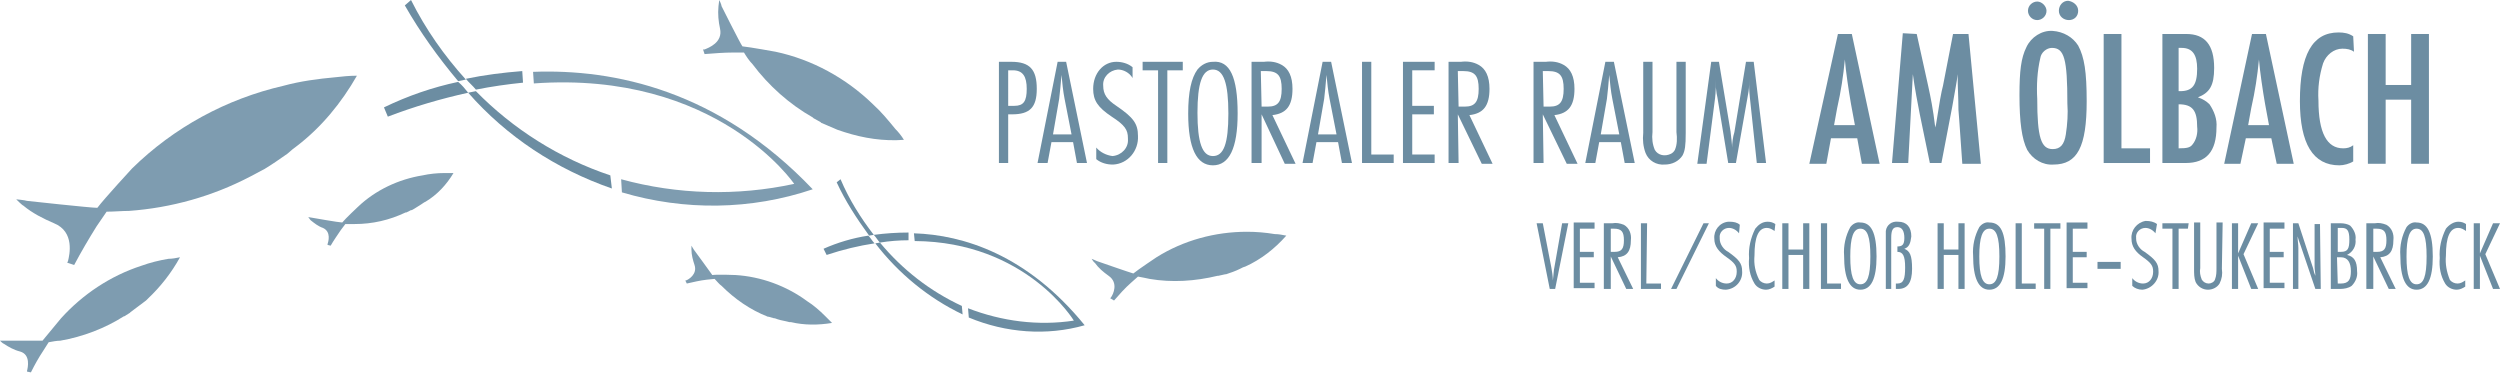 <?xml version="1.0" encoding="utf-8"?>
<!-- Generator: Adobe Illustrator 23.0.3, SVG Export Plug-In . SVG Version: 6.00 Build 0)  -->
<svg version="1.1" id="Ebene_1" xmlns="http://www.w3.org/2000/svg" xmlns:xlink="http://www.w3.org/1999/xlink" x="0px" y="0px"
	 viewBox="0 0 323.6 48.4" style="enable-background:new 0 0 323.6 48.4;" xml:space="preserve">
<style type="text/css">
	.st0{fill:#7E9CB0;}
	.st1{fill:#6C8DA2;}
</style>
<title>logo</title>
<g>
	<g id="Ebene_1-2">
		<path class="st0" d="M58.7,22.4c-0.4,0-0.8,0-1.2,0c-0.9,0-1.9,0.1-2.8,0.3c-3.1,0.5-6.1,1.9-8.4,4.1c0,0-1.6,1.5-2,2
			c-0.4,0-3.8-0.6-3.8-0.6l-0.6-0.1c0,0,0.3,0.4,0.3,0.4c0.5,0.4,1,0.8,1.6,1c1.1,0.5,0.7,1.8,0.6,2.1v0.1l0.4,0.1
			c0.4-0.7,0.9-1.4,1.3-2l0.6-0.8c0.4,0,0.8,0,1.2,0c2.3,0,4.5-0.5,6.6-1.5l0,0h0.1c0.2-0.1,0.4-0.2,0.6-0.3h0.1
			c0.4-0.2,0.8-0.5,1.3-0.8l0.3-0.2l0.2-0.1C56.6,25.2,57.8,23.9,58.7,22.4"/>
		<path class="st0" d="M23.3,33.3c-0.5,0.1-1,0.2-1.5,0.2c-1.2,0.2-2.4,0.5-3.5,0.9c-4,1.3-7.6,3.7-10.4,6.8c0,0-1.9,2.3-2.4,2.9
			c-0.4,0-5.5,0-5.5,0s0.4,0.4,0.5,0.4c0.6,0.4,1.3,0.8,2.1,1c1.4,0.4,1,2.1,0.9,2.5l0,0.1l0.5,0.1c0.5-1,1-1.9,1.6-2.8l0.7-1.1
			c0.5-0.1,1.1-0.2,1.5-0.2c2.9-0.5,5.8-1.6,8.3-3.2l0,0L16,41c0.3-0.2,0.5-0.3,0.8-0.5l0.1-0.1c0.5-0.4,1.1-0.8,1.6-1.2
			c0.1-0.1,0.3-0.2,0.4-0.3l0.2-0.2C20.8,37.1,22.2,35.3,23.3,33.3"/>
		<path class="st0" d="M46.2,9.8c-1,0-1.9,0.1-2.8,0.2c-2.2,0.2-4.5,0.5-6.7,1.1c-7.4,1.7-14.2,5.4-19.6,10.7c0,0-3.6,3.9-4.5,5.1
			c-0.9,0-9.1-0.9-9.1-0.9c-0.3-0.1-1.4-0.2-1.4-0.2s0.8,0.8,0.9,0.8c1.2,1,2.6,1.7,4,2.3c2.7,1.1,2,4.1,1.8,4.9l-0.1,0.2l0.9,0.3
			c0.9-1.7,1.9-3.4,2.9-5l1.3-1.9c0.9,0,2-0.1,2.9-0.1c5.5-0.4,10.8-1.9,15.6-4.4l0,0l0.2-0.1l1.5-0.8l0.2-0.1c1-0.6,2-1.3,3-2
			l0.7-0.6l0.4-0.3C41.6,16.5,44.2,13.3,46.2,9.8"/>
		<path class="st1" d="M112.5,30.5l0.6-0.1c-1.7-2.2-3.2-4.6-4.3-7.2l-0.5,0.4C109.4,26,110.9,28.3,112.5,30.5 M113.2,31.5
			c-0.3-0.3-0.5-0.7-0.8-1c-2,0.3-4,0.9-5.8,1.7L107,33C109.1,32.3,111.2,31.8,113.2,31.5 M113.9,31.4l-0.6,0.1
			c3,3.9,6.9,7.1,11.3,9.2l-0.1-1.1C120.4,37.7,116.8,34.9,113.9,31.4 M117.6,30.1c-1.5,0-3,0.1-4.5,0.3c0.3,0.3,0.5,0.7,0.8,1
			c1.2-0.2,2.5-0.3,3.7-0.3L117.6,30.1z"/>
		<path class="st1" d="M140.4,42.1c-7.4-9.1-15.7-11.7-22.1-11.9l0.1,1c14.4,0.1,20.6,10.3,20.6,10.3c-4.6,0.7-9.3,0.1-13.7-1.6
			l0.1,1.2C130.2,43.1,135.5,43.5,140.4,42.1"/>
		<path class="st1" d="M59.3,10.5l1-0.2C57.5,7.2,55.1,3.8,53.2,0l-0.8,0.7C54.4,4.2,56.7,7.4,59.3,10.5 M60.6,12
			c-0.4-0.5-0.8-1-1.3-1.4c-3.3,0.7-6.5,1.8-9.6,3.3l0.5,1.2C53.6,13.8,57,12.8,60.6,12 M61.6,11.8l-1,0.2c5,5.7,11.4,9.9,18.6,12.4
			L79,22.7C72.4,20.5,66.4,16.7,61.6,11.8 M67.6,9.2c-2.5,0.2-4.9,0.5-7.3,1c0.4,0.5,0.9,0.9,1.3,1.4c2-0.4,4.1-0.7,6.1-0.9
			L67.6,9.2z"/>
		<path class="st0" d="M105.2,24.5C93,11.7,79.5,8.9,69,9.3l0.1,1.5c23.7-1.7,33.7,13,33.7,13c-7.4,1.6-15.1,1.4-22.4-0.6l0.1,1.7
			C88.6,27.3,97.2,27.2,105.2,24.5"/>
		<path class="st0" d="M117,18.1c-0.3-0.5-0.7-1-1.1-1.4c-0.9-1.1-1.8-2.2-2.9-3.2c-3.5-3.4-7.9-5.8-12.6-6.8c0,0-3.3-0.6-4.3-0.7
			c-0.3-0.4-2.7-5.2-2.7-5.2C93.4,0.6,93.1,0,93.1,0s-0.1,0.7-0.1,0.8c-0.1,1,0,2,0.2,2.9c0.4,1.8-1.5,2.5-2,2.7h-0.2l0.2,0.6
			c1.3-0.1,2.5-0.2,3.7-0.2h1.4c0.3,0.5,0.7,1.1,1.1,1.5c2.1,2.8,4.8,5.2,7.8,6.9l0,0l0.1,0.1l0.9,0.5l0.1,0.1
			c0.7,0.3,1.4,0.6,2.1,0.9L109,17l0.3,0.1C111.8,17.9,114.4,18.3,117,18.1"/>
		<path class="st1" d="M129.3,21.1V8h1.6c2.4,0,3.3,1,3.3,3.5c0,2.4-0.9,3.3-3.2,3.3h-0.5v6.3L129.3,21.1z M130.5,13.7h0.8
			c1.2,0,1.6-0.6,1.6-2.2s-0.5-2.4-1.8-2.4h-0.6V13.7z"/>
		<path class="st1" d="M140.7,21.1h-1.3l-0.5-2.7h-2.8l-0.5,2.7h-1.3L136.9,8h1.1L140.7,21.1z M137.8,12.8c-0.2-1-0.3-2.1-0.4-3.1
			c-0.1,1.3-0.2,2.2-0.3,3.1l-0.8,4.6h2.4L137.8,12.8z"/>
		<path class="st1" d="M146.6,10.1c-0.4-0.7-1.2-1.1-1.9-1.1c-1.1,0.1-2,1-1.9,2.1c0,0,0,0,0,0c0,1.1,0.5,1.8,1.7,2.6
			c2.2,1.5,2.8,2.3,2.8,3.9c0.1,1.9-1.3,3.6-3.2,3.7c0,0,0,0-0.1,0c-0.7,0-1.5-0.2-2.1-0.7v-1.5c0.5,0.6,1.3,1,2.1,1.1
			c1.2-0.1,2.1-1.1,2-2.2c0,0,0-0.1,0-0.1c0-1.1-0.4-1.7-2.1-2.8c-1.8-1.2-2.4-2.1-2.4-3.6c0-2,1.3-3.5,3-3.5c0.7,0,1.5,0.2,2.1,0.7
			L146.6,10.1z"/>
		<path class="st1" d="M153.1,9.1h-2v12h-1.2v-12h-2V8h5.2L153.1,9.1z"/>
		<path class="st1" d="M160.2,14.7c0,4.5-1.1,6.7-3.2,6.7s-3.2-2.2-3.2-6.7c0-2.8,0.4-4.6,1.2-5.7c0.5-0.6,1.2-1,2-1
			C159.2,7.8,160.2,10,160.2,14.7z M155,14.6c0,3.8,0.6,5.6,2,5.6s2-1.6,2-5.5S158.4,9,157,9S155,10.8,155,14.6z"/>
		<path class="st1" d="M163.3,21.1H162V8h1.6c0.8-0.1,1.6,0,2.3,0.4c0.9,0.5,1.4,1.5,1.4,3.1c0,2.2-0.8,3.2-2.6,3.4l3,6.3h-1.4
			l-3-6.4L163.3,21.1z M163.3,13.8h0.8c1.3,0,1.8-0.6,1.8-2.3s-0.5-2.3-2-2.3h-0.7L163.3,13.8z"/>
		<path class="st1" d="M175,21.1h-1.3l-0.5-2.7h-2.8l-0.5,2.7h-1.3L171.2,8h1.1L175,21.1z M172.1,12.8c-0.2-1-0.3-2.1-0.4-3.1
			c-0.1,1.3-0.2,2.2-0.3,3.1l-0.8,4.6h2.4L172.1,12.8z"/>
		<path class="st1" d="M177.5,20h2.9v1.1h-4.1V8h1.2V20z"/>
		<path class="st1" d="M185.7,9.1h-2.9v4.6h2.8v1.1h-2.8V20h2.9v1.1h-4.1V8h4.1V9.1z"/>
		<path class="st1" d="M188.8,21.1h-1.3V8h1.6c0.8-0.1,1.6,0,2.3,0.4c0.9,0.5,1.4,1.5,1.4,3.1c0,2.2-0.8,3.2-2.6,3.4l3,6.3h-1.4
			l-3.1-6.4L188.8,21.1z M188.8,13.8h0.8c1.3,0,1.8-0.6,1.8-2.3s-0.5-2.3-2-2.3h-0.7L188.8,13.8z"/>
		<path class="st1" d="M199.8,21.1h-1.3V8h1.6c0.8-0.1,1.6,0,2.3,0.4c0.9,0.5,1.4,1.5,1.4,3.1c0,2.2-0.8,3.2-2.6,3.4l3,6.3h-1.4
			l-3.1-6.4L199.8,21.1z M199.8,13.8h0.8c1.3,0,1.8-0.6,1.8-2.3s-0.5-2.3-2-2.3h-0.7L199.8,13.8z"/>
		<path class="st1" d="M211.6,21.1h-1.3l-0.5-2.7H207l-0.5,2.7h-1.3L207.8,8h1.1L211.6,21.1z M208.7,12.8c-0.2-1-0.3-2.1-0.4-3.1
			c-0.1,1.3-0.2,2.2-0.3,3.1l-0.8,4.6h2.4L208.7,12.8z"/>
		<path class="st1" d="M218.2,17.2c0,1.7-0.1,2.3-0.4,2.9c-0.5,0.8-1.4,1.2-2.3,1.2c-1.1,0.1-2.1-0.5-2.5-1.5
			c-0.3-0.8-0.4-1.7-0.3-2.6V8h1.2v9.1c-0.1,0.8,0,1.6,0.3,2.3c0.4,0.7,1.3,0.9,2.1,0.5c0.2-0.1,0.4-0.3,0.5-0.5
			c0.3-0.7,0.3-1.5,0.2-2.3V8h1.2L218.2,17.2z"/>
		<path class="st1" d="M228.6,21.1h-1.2l-0.9-8.5c-0.1-0.8-0.1-1.6-0.1-2.4v0.3v0.5c0,0.5-0.1,1.1-0.2,1.6l-1.5,8.5h-1l-1.4-8.5
			l-0.1-0.5l-0.1-0.8v-0.6v-0.4c0,0.8,0,1.6-0.1,2.4l-1.1,8.5h-1.2L221.5,8h1l1.5,9c0.1,0.9,0.2,1.7,0.2,2.1c0-0.5,0.1-1.4,0.3-2
			L226,8h1L228.6,21.1z"/>
		<path class="st1" d="M239.7,4.4l3.6,16.8H241l-0.6-3.3H237l-0.6,3.3h-2.2l3.7-16.8H239.7z M239.6,13.5c-0.3-1.7-0.7-4.4-0.8-5.8
			c-0.2,2.1-0.5,4.1-1,6.3l-0.4,2.2h2.7L239.6,13.5z"/>
		<path class="st1" d="M248.1,4.4l1.5,6.8c0.3,1.4,0.6,2.8,0.9,5.3l0.1-0.4c0.4-2.6,0.7-4.3,0.9-5l1.3-6.7h2l1.6,16.8H254l-0.4-5.7
			l-0.1-1.3c0-1.5-0.1-2.9-0.1-4.3V9.6c-0.1,1-0.4,2.4-0.7,4.2l-1.4,7.3h-1.5l-1.3-6.3c-0.2-1-0.7-3.6-0.9-5.2l-0.6,11.5h-2.1
			l1.4-16.8L248.1,4.4z"/>
		<path class="st1" d="M269,5.9c0.8,1.5,1.1,3.4,1.1,7.2c0,5.9-1.2,8.2-4.3,8.2c-1.4,0.1-2.7-0.7-3.4-1.9c-0.7-1.4-1-3.6-1-7.1
			c0-3.1,0.2-4.8,0.9-6.2c0.6-1.3,2-2.2,3.4-2.1C267.1,4.1,268.3,4.8,269,5.9z M264.9,1.4c0,0.7-0.6,1.2-1.2,1.2
			c-0.7,0-1.2-0.6-1.2-1.2c0-0.7,0.6-1.2,1.2-1.2c0,0,0,0,0,0C264.3,0.2,264.9,0.8,264.9,1.4z M264.1,7.5c-0.4,1.7-0.5,3.5-0.4,5.3
			c0,5,0.5,6.5,2,6.5c1,0,1.5-0.6,1.7-1.9c0.2-1.3,0.3-2.7,0.2-4c0-5.8-0.4-7.2-2-7.2C264.9,6.2,264.2,6.8,264.1,7.5z M269,1.4
			c0,0.7-0.5,1.2-1.2,1.2c0,0,0,0,0,0c-0.7,0-1.3-0.5-1.3-1.2s0.5-1.3,1.2-1.3C268.4,0.2,269,0.7,269,1.4C269,1.4,269,1.4,269,1.4z"
			/>
		<path class="st1" d="M274.6,4.4v14.8h3.7v1.9h-6V4.4H274.6z"/>
		<path class="st1" d="M283,4.4c2.4,0,3.6,1.4,3.6,4.4c0,2.3-0.6,3.2-2.1,3.8c0.6,0.2,1.1,0.5,1.5,0.9c0.6,0.9,1,1.9,0.9,3
			c0,3.1-1.3,4.6-4,4.6h-3V4.4H283z M282.2,11.8c1.6,0,2.2-0.8,2.2-2.9c0-1.8-0.6-2.7-2-2.7c-0.1,0-0.3,0-0.4,0v5.6L282.2,11.8z
			 M282,19.2c1.1,0,1.5-0.1,1.8-0.5c0.5-0.6,0.7-1.5,0.6-2.3c0-2.1-0.6-2.9-2.4-2.9V19.2z"/>
		<path class="st1" d="M293.3,4.4l3.6,16.8h-2.2l-0.7-3.3h-3.3l-0.7,3.3h-2.1l3.6-16.8L293.3,4.4z M293.2,13.5
			c-0.3-1.7-0.7-4.4-0.8-5.8c-0.2,2.1-0.5,4.1-1,6.3l-0.4,2.2h2.7L293.2,13.5z"/>
		<path class="st1" d="M304.7,6.7c-0.4-0.3-0.9-0.4-1.5-0.4c-1.1,0-2.1,0.8-2.5,1.9c-0.5,1.6-0.7,3.2-0.6,4.8c0,4.2,1.1,6.2,3.2,6.2
			c0.5,0,0.9-0.1,1.3-0.4v2.1c-0.5,0.3-1.2,0.5-1.8,0.5c-3.4,0-5.1-2.8-5.1-8.3c0-6,1.6-8.9,5-8.9c0.7,0,1.3,0.1,1.9,0.5L304.7,6.7z
			"/>
		<path class="st1" d="M308.8,4.4V11h3.3V4.4h2.3v16.8h-2.3v-8.3h-3.3v8.3h-2.3V4.4H308.8z"/>
		<path class="st1" d="M201.3,37.4h-0.7l-1.7-8.5h0.8l1.1,5.7c0.1,0.6,0.2,1.1,0.2,1.7c0.1-0.7,0.1-1.3,0.2-1.7l1-5.7h0.8
			L201.3,37.4z"/>
		<path class="st1" d="M206.4,29.6h-1.9v3h1.8v0.7h-1.8v3.3h1.9v0.7h-2.7v-8.5h2.7V29.6z"/>
		<path class="st1" d="M208.5,37.4h-0.9v-8.5h1.1c0.5-0.1,1,0,1.5,0.2c0.7,0.4,1,1.2,0.9,2c0,1.4-0.5,2.1-1.7,2.2l2,4.1h-0.9l-2-4.2
			L208.5,37.4z M208.5,32.6h0.5c0.9,0,1.2-0.4,1.2-1.5s-0.3-1.5-1.3-1.5h-0.4L208.5,32.6z"/>
		<path class="st1" d="M213.1,36.7h1.9v0.7h-2.6v-8.5h0.8L213.1,36.7z"/>
		<path class="st1" d="M221.2,28.9l-4.2,8.5h-0.7l4.2-8.5L221.2,28.9z"/>
		<path class="st1" d="M225.1,30.2c-0.3-0.4-0.8-0.7-1.3-0.7c-0.7,0-1.3,0.6-1.2,1.3c0,0,0,0.1,0,0.1c0,0.7,0.5,1.4,1.1,1.7
			c1.4,1,1.8,1.5,1.8,2.5c0.1,1.2-0.8,2.3-2.1,2.4c0,0,0,0,0,0c-0.5,0-1-0.1-1.3-0.5v-1c0.3,0.4,0.8,0.7,1.4,0.7
			c0.8,0,1.3-0.7,1.3-1.5c0,0,0,0,0-0.1c0-0.7-0.3-1.1-1.3-1.8s-1.6-1.4-1.6-2.4c-0.1-1.1,0.7-2.1,1.8-2.2c0.1,0,0.1,0,0.2,0
			c0.5,0,1,0.1,1.3,0.4L225.1,30.2z"/>
		<path class="st1" d="M229.7,29.9c-0.3-0.2-0.6-0.4-1-0.4c-1.1,0-1.6,1.2-1.6,3.6c-0.1,1.1,0.1,2.1,0.6,3.1c0.2,0.3,0.6,0.5,1,0.5
			c0.4,0,0.7-0.2,1-0.4v0.8c-0.3,0.2-0.7,0.4-1.1,0.4c-0.6,0-1.2-0.3-1.5-0.8c-0.6-1-0.8-2.1-0.7-3.3c-0.1-1.3,0.2-2.6,0.8-3.8
			c0.4-0.5,0.9-0.9,1.6-0.9c0.4,0,0.7,0.1,1,0.3L229.7,29.9z"/>
		<path class="st1" d="M234.2,37.4h-0.8V33h-1.9v4.4h-0.8v-8.5h0.8v3.4h1.9v-3.4h0.8V37.4z"/>
		<path class="st1" d="M236.4,36.7h1.9v0.7h-2.6v-8.5h0.8V36.7z"/>
		<path class="st1" d="M242.9,33.2c0,2.9-0.7,4.3-2.1,4.3s-2.1-1.5-2.1-4.4c-0.1-1.3,0.2-2.6,0.8-3.7c0.3-0.4,0.8-0.7,1.3-0.6
			C242.2,28.8,242.9,30.1,242.9,33.2z M239.5,33.2c0,2.5,0.4,3.6,1.3,3.6s1.3-1,1.3-3.6s-0.4-3.6-1.3-3.6S239.5,30.7,239.5,33.2
			L239.5,33.2z"/>
		<path class="st1" d="M254.3,37.4h-0.8V33h-1.9v4.4h-0.8v-8.5h0.8v3.4h1.9v-3.4h0.8V37.4z"/>
		<path class="st1" d="M259.6,33.2c0,2.9-0.7,4.3-2.1,4.3s-2.1-1.5-2.1-4.4c-0.1-1.3,0.2-2.6,0.8-3.7c0.3-0.4,0.8-0.7,1.3-0.6
			C259,28.8,259.6,30.1,259.6,33.2z M256.2,33.2c0,2.5,0.4,3.6,1.3,3.6s1.3-1,1.3-3.6s-0.4-3.6-1.3-3.6S256.2,30.7,256.2,33.2
			L256.2,33.2z"/>
		<path class="st1" d="M261.6,36.7h1.9v0.7h-2.6v-8.5h0.8V36.7z"/>
		<path class="st1" d="M266.7,29.6h-1.3v7.8h-0.8v-7.8h-1.3v-0.7h3.4V29.6z"/>
		<path class="st1" d="M270.2,29.6h-1.9v3h1.8v0.7h-1.8v3.3h1.9v0.7h-2.7v-8.5h2.7V29.6z"/>
		<path class="st1" d="M271.5,33.9h3v0.9h-3V33.9z"/>
		<path class="st1" d="M279,30.2c-0.3-0.4-0.8-0.7-1.3-0.7c-0.7,0-1.3,0.6-1.2,1.3c0,0,0,0.1,0,0.1c0,0.7,0.5,1.4,1.1,1.7
			c1.4,1,1.8,1.5,1.8,2.5c0.1,1.2-0.9,2.3-2.1,2.4c0,0,0,0,0,0c-0.5,0-1-0.2-1.3-0.5v-1c0.3,0.4,0.8,0.7,1.4,0.7
			c0.8,0,1.3-0.7,1.3-1.5c0,0,0,0,0-0.1c0-0.7-0.3-1.1-1.3-1.8s-1.5-1.4-1.5-2.4c-0.1-1.1,0.7-2.1,1.8-2.3c0,0,0.1,0,0.1,0
			c0.5,0,1,0.1,1.4,0.4L279,30.2z"/>
		<path class="st1" d="M283.2,29.6H282v7.8h-0.8v-7.8h-1.3v-0.7h3.4L283.2,29.6z"/>
		<path class="st1" d="M287.6,34.8c0.1,0.7,0,1.3-0.3,1.9c-0.3,0.5-0.9,0.8-1.5,0.8c-0.7,0-1.3-0.4-1.6-1c-0.2-0.5-0.2-1.1-0.2-1.7
			v-6h0.8v5.9c-0.1,0.5,0,1,0.2,1.5c0.2,0.3,0.5,0.5,0.9,0.5c0.3,0,0.7-0.2,0.8-0.5c0.2-0.5,0.2-1,0.2-1.5v-5.9h0.8L287.6,34.8z"/>
		<path class="st1" d="M290.4,32.9l1.9,4.5h-0.9l-1.7-4.3v4.3h-0.8v-8.5h0.8v3.9l1.7-3.9h0.9L290.4,32.9z"/>
		<path class="st1" d="M295.7,29.6h-1.9v3h1.8v0.7h-1.8v3.3h1.9v0.7H293v-8.5h2.7L295.7,29.6z"/>
		<path class="st1" d="M300.4,37.4h-0.7l-1.9-5.6c-0.2-0.5-0.3-0.9-0.4-1.2c0,0.6,0.1,1,0.1,1.5v5.3h-0.7v-8.5h0.7l1.9,5.8
			c0.1,0.5,0.2,0.8,0.3,1c0-0.4-0.1-0.8-0.1-1.2v-5.5h0.7L300.4,37.4z"/>
		<path class="st1" d="M303,28.9c0.4,0,0.9,0.1,1.2,0.3c0.5,0.5,0.8,1.2,0.7,1.8c0.1,0.8-0.3,1.6-1.1,2c0.9,0.2,1.3,0.8,1.3,2.1
			c0.1,0.7-0.2,1.4-0.7,1.9c-0.4,0.3-1,0.4-1.5,0.4h-1.2v-8.5H303z M302.6,32.6h0.4c0.9,0,1.1-0.4,1.1-1.6s-0.3-1.5-1-1.5h-0.5
			L302.6,32.6z M302.6,36.7h0.4c1,0,1.3-0.5,1.3-1.6s-0.4-1.8-1.3-1.8h-0.5L302.6,36.7z"/>
		<path class="st1" d="M307.2,37.4h-0.9v-8.5h1.1c0.5-0.1,1,0,1.5,0.2c0.7,0.4,1,1.2,0.9,2c0,1.4-0.5,2.1-1.7,2.2l2,4.1h-0.9l-2-4.2
			L307.2,37.4z M307.2,32.6h0.5c0.9,0,1.2-0.4,1.2-1.5s-0.3-1.5-1.3-1.5h-0.4V32.6z"/>
		<path class="st1" d="M314.9,33.2c0,2.9-0.7,4.3-2.1,4.3s-2.1-1.5-2.1-4.4c-0.1-1.3,0.2-2.6,0.8-3.7c0.3-0.4,0.8-0.7,1.3-0.6
			C314.2,28.8,314.9,30.1,314.9,33.2z M311.5,33.2c0,2.5,0.4,3.6,1.3,3.6s1.3-1,1.3-3.6s-0.4-3.6-1.3-3.6S311.5,30.7,311.5,33.2
			L311.5,33.2z"/>
		<path class="st1" d="M319.2,29.9c-0.3-0.2-0.6-0.4-1-0.4c-1.1,0-1.6,1.2-1.6,3.6c-0.1,1.1,0.1,2.1,0.5,3.1c0.2,0.3,0.6,0.5,1,0.5
			c0.4,0,0.7-0.2,1-0.4v0.8c-0.3,0.2-0.7,0.4-1.1,0.4c-0.6,0-1.2-0.3-1.5-0.8c-0.6-1-0.8-2.1-0.7-3.3c-0.1-1.3,0.2-2.6,0.8-3.8
			c0.4-0.5,1-0.9,1.6-0.9c0.4,0,0.7,0.1,1,0.3L319.2,29.9z"/>
		<path class="st1" d="M321.7,32.9l1.9,4.5h-0.9l-1.7-4.3v4.3h-0.8v-8.5h0.8v3.9l1.7-3.9h0.9L321.7,32.9z"/>
		<path class="st1" d="M247.4,30.6c0-1.2-0.6-1.9-1.7-1.9c-0.8-0.1-1.5,0.4-1.6,1.2c0,0.1,0,0.1,0,0.2v7.3h0.7v-6.6
			c0-1,0.2-1.4,0.8-1.4s0.9,0.5,0.9,1.4s-0.3,1.1-0.9,1.1v0.7c0.7,0,1,0.5,1,2s-0.2,2.1-1,2.1h-0.2v0.7h0.3c1.2,0,1.8-0.8,1.8-2.6
			s-0.3-2.3-1-2.6C247.1,32,247.3,31.5,247.4,30.6"/>
		<path class="st0" d="M107.7,41.8c-0.3-0.3-0.6-0.6-0.9-0.9c-0.7-0.7-1.5-1.4-2.3-1.9c-2.7-2-6-3.2-9.3-3.4c0,0-2.3-0.1-3,0
			c-0.2-0.3-2.4-3.3-2.4-3.3l-0.3-0.5c0,0,0,0.5,0,0.5c0,0.7,0.2,1.4,0.4,2c0.4,1.2-0.8,1.9-1.1,2h-0.1l0.2,0.4
			c0.9-0.2,1.7-0.4,2.6-0.5l1-0.1c0.3,0.3,0.6,0.7,0.9,0.9c1.7,1.7,3.7,3.1,6,4l0,0h0.1l0.7,0.2h0.1c0.5,0.2,1,0.3,1.5,0.4l0.4,0.1
			h0.2C104.1,42.1,105.9,42.1,107.7,41.8"/>
		<path class="st0" d="M166.5,30.5c-0.5-0.1-1-0.2-1.5-0.2c-1.2-0.2-2.4-0.3-3.6-0.3c-4.1,0-8.2,1.1-11.7,3.3c0,0-2.4,1.6-3,2.1
			c-0.4-0.1-4.7-1.6-4.7-1.6c-0.2-0.1-0.7-0.3-0.7-0.3s0.3,0.5,0.4,0.5c0.5,0.7,1.1,1.2,1.8,1.7c1.3,0.9,0.6,2.4,0.3,2.8l-0.1,0.1
			l0.5,0.3c0.7-0.8,1.4-1.6,2.2-2.3l0.9-0.8c0.5,0.1,1.1,0.2,1.5,0.3c2.9,0.5,5.9,0.3,8.8-0.4l0,0h0.1l0.9-0.2h0.1
			c0.6-0.2,1.2-0.4,1.8-0.7l0.4-0.2l0.3-0.1C163.2,33.6,165,32.2,166.5,30.5"/>
	</g>
</g>
</svg>
